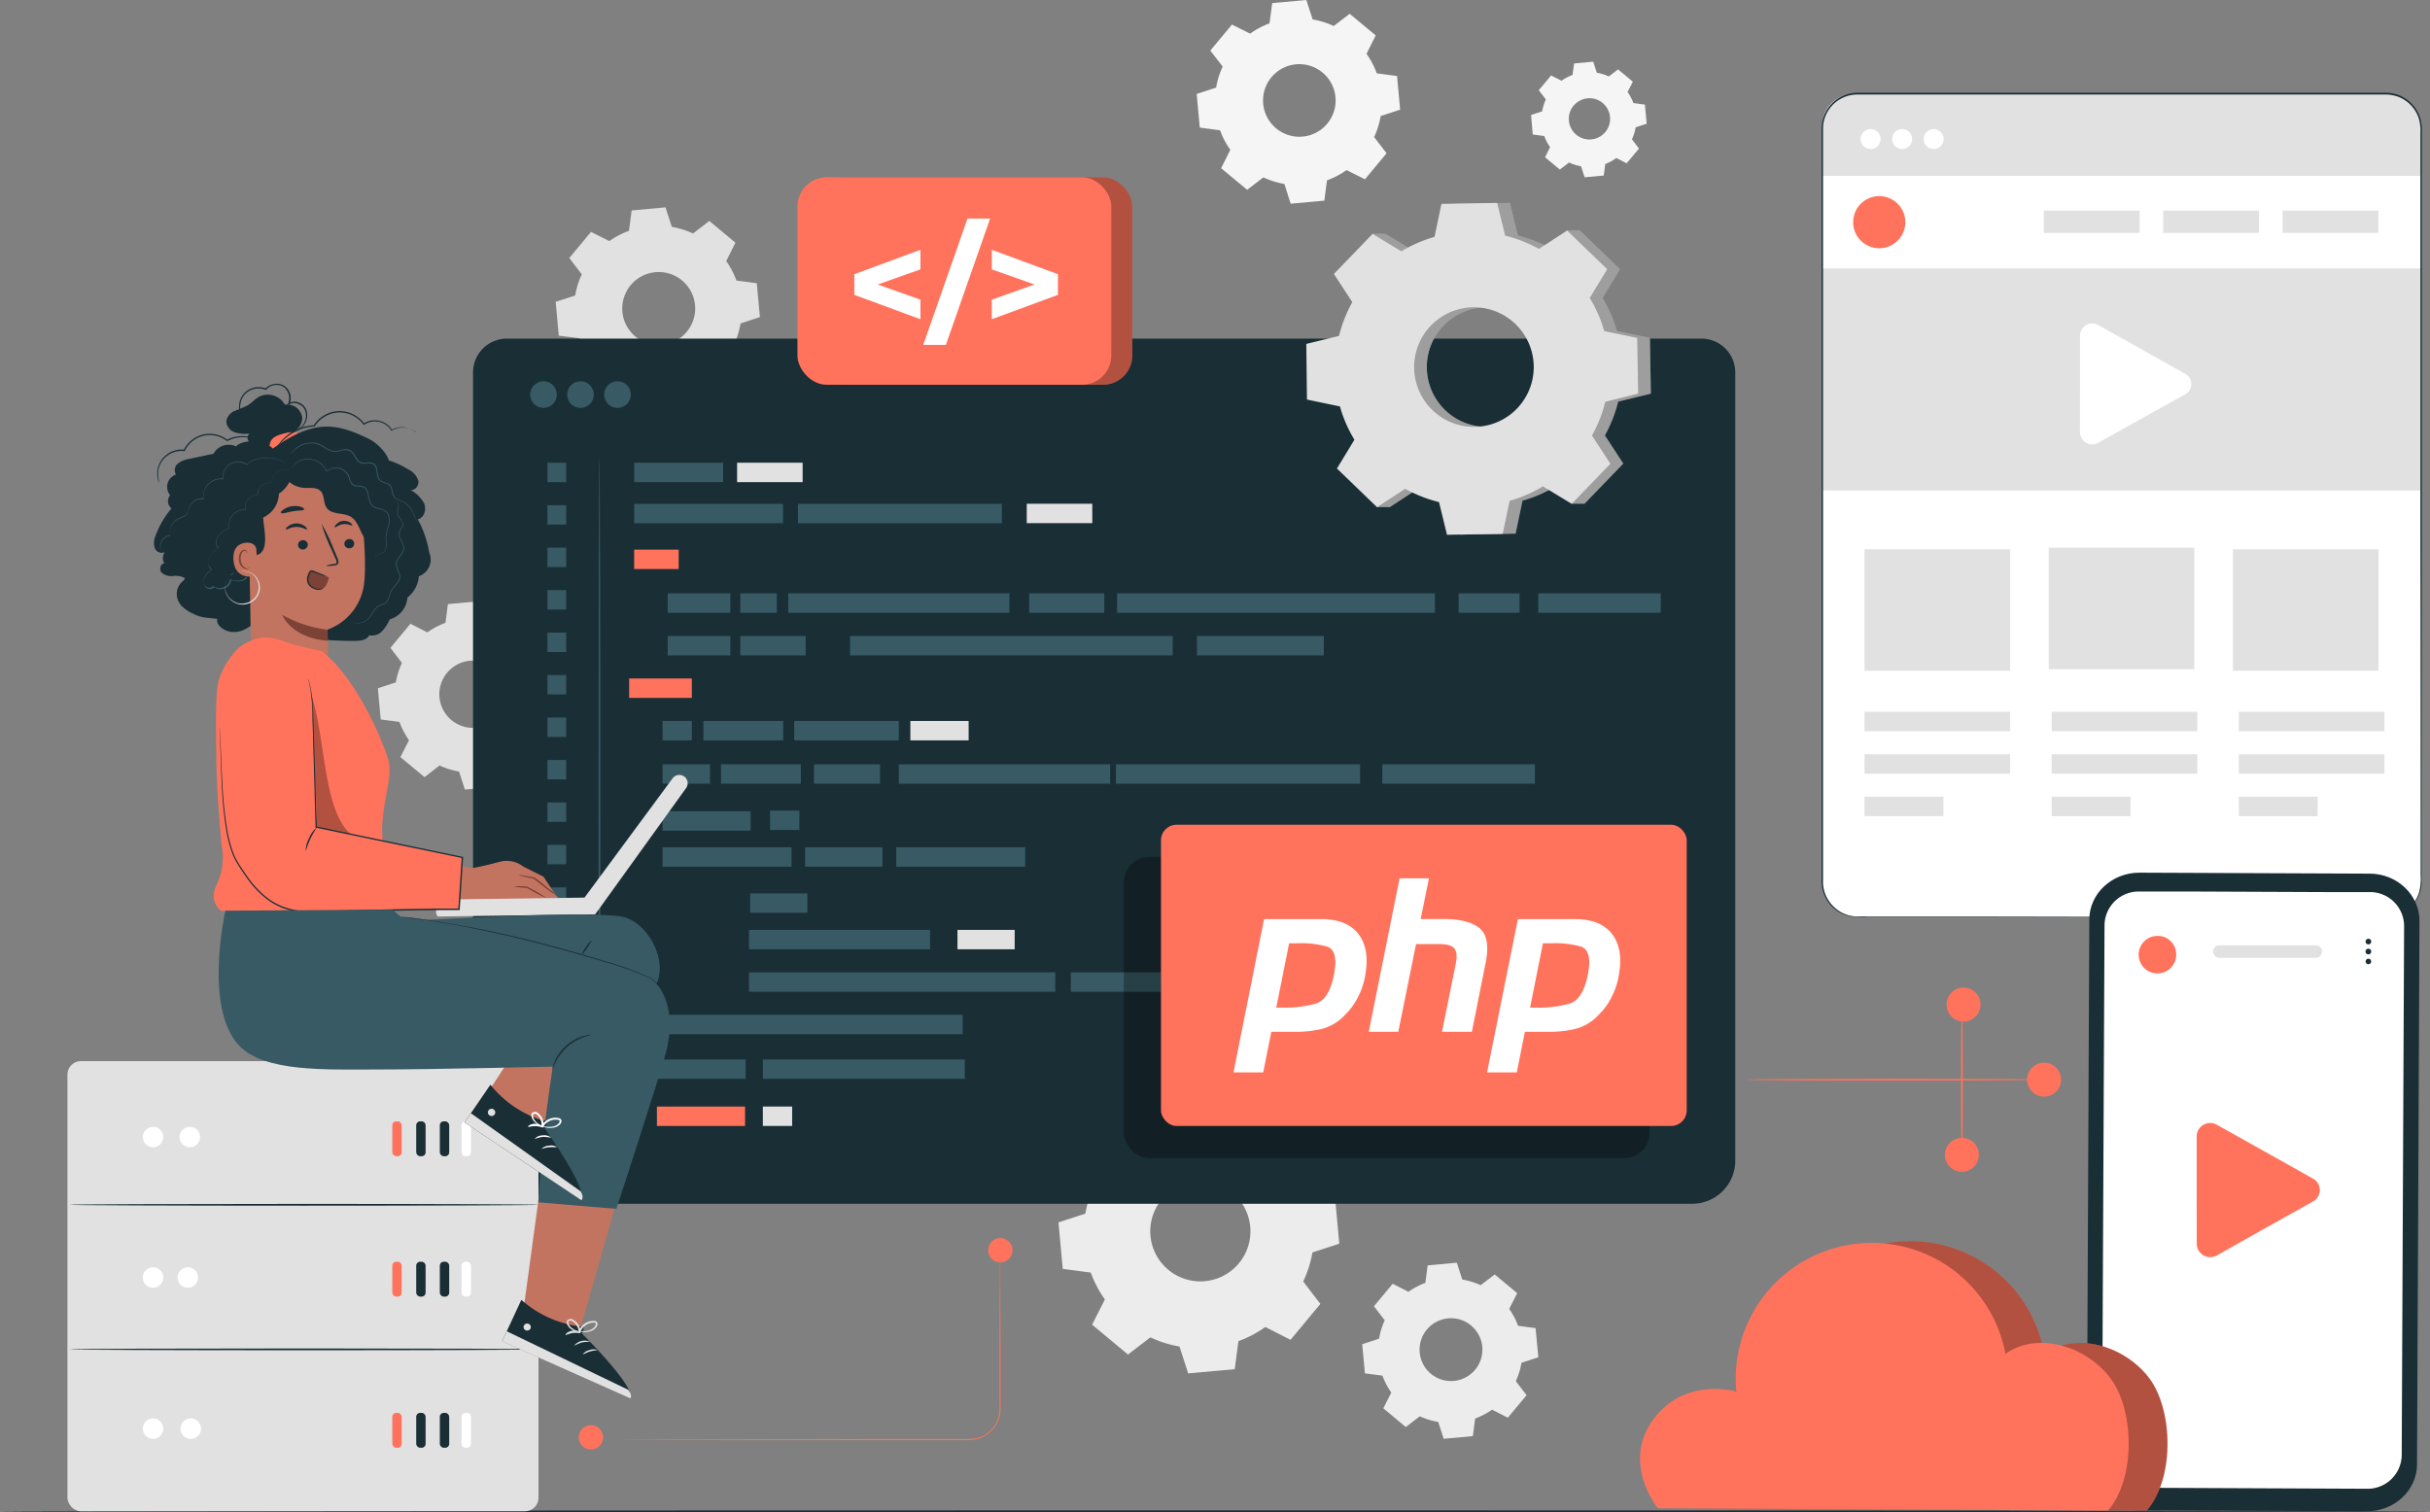 <svg id="Layer_1" data-name="Layer 1" xmlns="http://www.w3.org/2000/svg" viewBox="0 0 528.3 328.86"><rect x="0" y="0" width="528.3" height="328.86" fill="#808080" stroke="none"/><defs><style>.cls-1{fill:#ececec;}.cls-2{fill:#e1e1e1;}.cls-3{fill:#f5f5f5;}.cls-4{fill:#1a2e35;}.cls-5{fill:#375a64;}.cls-6{fill:#ff735d;}.cls-7{opacity:0.3;}.cls-8{fill:#fff;}.cls-9{fill:#c27460;}.cls-10{fill:#7c4235;}</style></defs><path class="cls-1" d="M246.19,247.72a24.71,24.71,0,0,1,5.86-3.08l.81-6.09,10.11-.92,1.9,5.83a25.27,25.27,0,0,1,6.32,2l4.87-3.73,7.8,6.5-2.78,5.46a24.9,24.9,0,0,1,3.08,5.86l6.08.81.93,10.11-5.84,1.9a24.74,24.74,0,0,1-2,6.32l3.73,4.87-6.49,7.81-5.47-2.79a24.71,24.71,0,0,1-5.86,3.08l-.8,6.09-10.12.92-1.89-5.84a24.54,24.54,0,0,1-6.33-2l-4.87,3.74-7.8-6.5,2.78-5.47a25.08,25.08,0,0,1-3.08-5.86l-6.08-.8-.93-10.11,5.84-1.9a25.15,25.15,0,0,1,2-6.32l-3.73-4.87,6.49-7.81,5.47,2.79Zm6.4,13.09a10.89,10.89,0,1,0,15.34-1.41A10.89,10.89,0,0,0,252.59,260.81Z"/><path class="cls-1" d="M306.21,280.92a15.9,15.9,0,0,1,3.67-1.93l.5-3.81,6.34-.58,1.19,3.66a15.73,15.73,0,0,1,4,1.23l3.05-2.34,4.89,4.07-1.74,3.43a15.53,15.53,0,0,1,1.93,3.67l3.81.51.59,6.34-3.66,1.19a15.79,15.79,0,0,1-1.23,4l2.34,3.05-4.08,4.9-3.42-1.75a15.79,15.79,0,0,1-3.68,1.93l-.5,3.82-6.34.58-1.19-3.66a15.73,15.73,0,0,1-4-1.23l-3.05,2.34-4.89-4.08,1.74-3.42a15.79,15.79,0,0,1-1.93-3.68l-3.81-.5-.58-6.34,3.66-1.19a15.15,15.15,0,0,1,1.23-4l-2.34-3.06,4.07-4.89,3.43,1.74Zm4,8.21a6.83,6.83,0,1,0,9.61-.88A6.82,6.82,0,0,0,310.22,289.13Z"/><path class="cls-2" d="M132.47,52.44a17.61,17.61,0,0,1,4.27-2.24l.58-4.43,7.36-.68,1.38,4.25a18.23,18.23,0,0,1,4.61,1.43l3.54-2.72,5.68,4.73-2,4A17.74,17.74,0,0,1,160.1,61l4.43.59.68,7.36L161,70.35a18.16,18.16,0,0,1-1.43,4.6l2.72,3.55-4.73,5.68-4-2a18.1,18.1,0,0,1-4.26,2.24l-.59,4.43-7.36.67L140,85.25a18.57,18.57,0,0,1-4.6-1.43l-3.55,2.71-5.68-4.72,2-4a18.34,18.34,0,0,1-2.24-4.27L121.48,73l-.67-7.36,4.24-1.38a18.44,18.44,0,0,1,1.43-4.6l-2.71-3.55,4.72-5.68,4,2ZM137.13,62a7.93,7.93,0,1,0,11.16-1A7.93,7.93,0,0,0,137.13,62Z"/><path class="cls-3" d="M271.8,7.31A17.74,17.74,0,0,1,276,5.08l.59-4.41L284,0l1.38,4.23a18.12,18.12,0,0,1,4.58,1.42L293.43,3l5.66,4.7-2,4a17.81,17.81,0,0,1,2.23,4.25l4.41.58.67,7.32-4.23,1.38a18.12,18.12,0,0,1-1.42,4.58l2.7,3.52-4.7,5.66-4-2a18,18,0,0,1-4.25,2.23l-.58,4.41-7.32.67L279.24,40a18.12,18.12,0,0,1-4.58-1.42l-3.52,2.7-5.66-4.7,2-4a17.62,17.62,0,0,1-2.23-4.25l-4.41-.58-.67-7.32,4.23-1.38a17.72,17.72,0,0,1,1.42-4.58L263.13,11l4.71-5.66,4,2Zm4.63,9.48a7.89,7.89,0,1,0,11.11-1A7.88,7.88,0,0,0,276.43,16.79Z"/><path class="cls-3" d="M339.47,17.57a10.5,10.5,0,0,1,2.41-1.27l.34-2.5,4.16-.39.78,2.41a10.25,10.25,0,0,1,2.61.81l2-1.54L355,17.77,353.84,20a10.12,10.12,0,0,1,1.27,2.41l2.51.34.38,4.16-2.4.78a10.25,10.25,0,0,1-.81,2.61l1.54,2-2.68,3.21-2.25-1.15A10.19,10.19,0,0,1,349,35.66l-.33,2.51-4.16.38-.79-2.4a10.18,10.18,0,0,1-2.6-.81l-2,1.54-3.21-2.68L337,32a10.57,10.57,0,0,1-1.27-2.42l-2.5-.33L332.87,25l2.4-.78a10.18,10.18,0,0,1,.81-2.6l-1.54-2,2.68-3.21,2.25,1.14Zm2.64,5.4a4.49,4.49,0,1,0,6.32-.58A4.48,4.48,0,0,0,342.11,23Z"/><path class="cls-2" d="M92.9,137.52a17.07,17.07,0,0,1,3.94-2.07l.54-4.08,6.79-.62,1.27,3.91a17,17,0,0,1,4.24,1.32l3.27-2.5,5.24,4.36-1.87,3.67a16.8,16.8,0,0,1,2.07,3.93l4.08.54.63,6.79L119.18,154a17,17,0,0,1-1.32,4.24l2.51,3.27L116,166.79l-3.67-1.87A17.07,17.07,0,0,1,108.4,167l-.54,4.08-6.79.63-1.27-3.92a17,17,0,0,1-4.24-1.32L92.29,169l-5.24-4.36,1.87-3.67A16.87,16.87,0,0,1,86.85,157l-4.08-.54-.62-6.78,3.91-1.28a17,17,0,0,1,1.32-4.24l-2.5-3.27,4.35-5.24,3.67,1.87Zm4.3,8.79a7.31,7.31,0,1,0,10.3-.95A7.3,7.3,0,0,0,97.2,146.31Z"/><path class="cls-4" d="M528.3,328.66c0,.11-118.27.2-264.14.2S0,328.77,0,328.66s118.25-.2,264.16-.2S528.3,328.55,528.3,328.66Z"/><path class="cls-4" d="M110.19,73.64H369.91A7.35,7.35,0,0,1,377.26,81V252.41a9.37,9.37,0,0,1-9.37,9.37H109.78a6.94,6.94,0,0,1-6.94-6.94V81A7.35,7.35,0,0,1,110.19,73.64Z"/><rect class="cls-5" x="137.87" y="100.63" width="19.35" height="4.22"/><rect class="cls-6" x="137.87" y="119.53" width="9.68" height="4.22"/><rect class="cls-5" x="145.16" y="129.04" width="13.63" height="4.22"/><rect class="cls-5" x="160.95" y="129.04" width="7.94" height="4.22"/><rect class="cls-5" x="223.75" y="129.04" width="16.33" height="4.22"/><rect class="cls-5" x="260.22" y="138.31" width="27.59" height="4.22"/><rect class="cls-5" x="317.11" y="129.04" width="13.25" height="4.22"/><rect class="cls-5" x="334.42" y="129.04" width="26.64" height="4.22"/><rect class="cls-5" x="145.16" y="138.31" width="13.63" height="4.22"/><rect class="cls-6" x="136.78" y="147.55" width="13.63" height="4.22"/><rect class="cls-5" x="144.04" y="156.79" width="6.37" height="4.22"/><rect class="cls-5" x="167.42" y="176.27" width="6.37" height="4.22"/><rect class="cls-5" x="254.99" y="211.45" width="12.44" height="4.22"/><rect class="cls-5" x="306.45" y="211.45" width="30.47" height="4.22"/><rect class="cls-2" x="208.16" y="202.22" width="12.44" height="4.22"/><rect class="cls-5" x="163.09" y="194.29" width="12.44" height="4.22"/><rect class="cls-5" x="232.8" y="211.45" width="19.61" height="4.22"/><rect class="cls-5" x="144.04" y="166.21" width="10.33" height="4.22"/><rect class="cls-5" x="144.04" y="176.42" width="19.16" height="4.22"/><rect class="cls-5" x="144.04" y="184.25" width="28.04" height="4.22"/><rect class="cls-5" x="194.85" y="184.25" width="28.04" height="4.22"/><rect class="cls-5" x="162.84" y="202.22" width="39.37" height="4.22"/><rect class="cls-5" x="162.84" y="211.45" width="66.59" height="4.22"/><rect class="cls-5" x="142.7" y="220.69" width="66.59" height="4.22"/><rect class="cls-5" x="175.04" y="184.25" width="16.82" height="4.22"/><rect class="cls-5" x="152.92" y="156.79" width="17.36" height="4.22"/><rect class="cls-5" x="156.75" y="166.21" width="17.36" height="4.22"/><rect class="cls-5" x="195.4" y="166.21" width="45.96" height="4.22"/><rect class="cls-5" x="242.61" y="166.21" width="53.08" height="4.22"/><rect class="cls-5" x="176.96" y="166.21" width="14.37" height="4.22"/><rect class="cls-5" x="172.66" y="156.79" width="22.75" height="4.22"/><rect class="cls-2" x="197.92" y="156.79" width="12.67" height="4.22"/><rect class="cls-5" x="160.95" y="138.31" width="14.21" height="4.22"/><rect class="cls-5" x="184.81" y="138.31" width="70.14" height="4.22"/><rect class="cls-5" x="300.53" y="166.21" width="33.17" height="4.22"/><rect class="cls-5" x="270.66" y="211.45" width="33.17" height="4.22"/><rect class="cls-5" x="242.86" y="129.04" width="69.1" height="4.22"/><rect class="cls-5" x="171.37" y="129.04" width="48.08" height="4.22"/><rect class="cls-5" x="137.87" y="109.57" width="32.37" height="4.22"/><rect class="cls-5" x="173.48" y="109.57" width="44.33" height="4.22"/><rect class="cls-2" x="160.25" y="100.63" width="14.25" height="4.22"/><rect class="cls-5" x="119.01" y="100.63" width="4.09" height="4.22"/><rect class="cls-5" x="119.01" y="109.86" width="4.09" height="4.22"/><rect class="cls-5" x="119.01" y="119.1" width="4.09" height="4.22"/><rect class="cls-5" x="119.01" y="128.33" width="4.09" height="4.22"/><rect class="cls-5" x="119.01" y="137.57" width="4.09" height="4.22"/><rect class="cls-5" x="119.01" y="146.8" width="4.09" height="4.22"/><rect class="cls-5" x="119.01" y="156.04" width="4.09" height="4.22"/><rect class="cls-5" x="119.01" y="165.27" width="4.09" height="4.22"/><rect class="cls-5" x="119.01" y="174.51" width="4.09" height="4.22"/><rect class="cls-2" x="165.85" y="240.64" width="6.37" height="4.22"/><rect class="cls-6" x="142.82" y="240.64" width="19.16" height="4.22"/><rect class="cls-5" x="119.01" y="240.17" width="4.09" height="4.22"/><rect class="cls-5" x="119.01" y="183.74" width="4.09" height="4.22"/><rect class="cls-5" x="119.01" y="192.98" width="4.09" height="4.22"/><rect class="cls-5" x="119.01" y="202.22" width="4.09" height="4.22"/><rect class="cls-5" x="119.01" y="211.45" width="4.09" height="4.22"/><rect class="cls-5" x="119.01" y="220.69" width="4.09" height="4.22"/><rect class="cls-5" x="142.7" y="230.4" width="19.41" height="4.22"/><rect class="cls-5" x="165.85" y="230.4" width="43.91" height="4.22"/><rect class="cls-5" x="119.01" y="230.4" width="4.09" height="4.22"/><rect class="cls-2" x="223.22" y="109.55" width="14.25" height="4.22"/><circle class="cls-5" cx="118.16" cy="85.81" r="2.9"/><circle class="cls-5" cx="126.2" cy="85.81" r="2.9"/><circle class="cls-5" cx="134.25" cy="85.81" r="2.9"/><g class="cls-7"><rect x="244.34" y="186.36" width="114.29" height="65.5" rx="5.48"/></g><rect class="cls-6" x="252.41" y="179.36" width="114.29" height="65.5" rx="3.37"/><path class="cls-5" d="M130.32,99.42c.11,0,.2,36.33.2,81.14s-.09,81.14-.2,81.14-.19-36.32-.19-81.14S130.21,99.42,130.32,99.42Z"/><path class="cls-6" d="M217.48,274.53a1.19,1.19,0,0,1,0,.33c0,.23,0,.54,0,.94,0,.85,0,2.07,0,3.63,0,3.18,0,7.74.06,13.37,0,2.82,0,5.91,0,9.22v2.53c0,.86,0,1.72-.05,2.63a6.88,6.88,0,0,1-5.4,5.86,16,16,0,0,1-2.93.14H190.73l-44.09-.06-13.36-.06-3.63,0-1,0-.32,0a1.14,1.14,0,0,1,.32,0l1,0,3.63,0,13.36-.06,44.09-.06h18.54a15.67,15.67,0,0,0,2.85-.13,6.49,6.49,0,0,0,5.13-5.53,24.88,24.88,0,0,0,.06-2.59c0-.85,0-1.7,0-2.53,0-3.31,0-6.4,0-9.22,0-5.63,0-10.19.07-13.37,0-1.56,0-2.78,0-3.63,0-.4,0-.71,0-.94S217.48,274.53,217.48,274.53Z"/><path class="cls-6" d="M220.12,271.89a2.64,2.64,0,1,1-2.64-2.64A2.64,2.64,0,0,1,220.12,271.89Z"/><path class="cls-6" d="M131.11,312.57a2.64,2.64,0,1,1-2.64-2.64A2.64,2.64,0,0,1,131.11,312.57Z"/><path class="cls-6" d="M430.22,251.13a3.69,3.69,0,1,1-3.68-3.68A3.69,3.69,0,0,1,430.22,251.13Z"/><path class="cls-6" d="M448.09,234.79a3.69,3.69,0,1,1-3.68-3.68A3.69,3.69,0,0,1,448.09,234.79Z"/><path class="cls-6" d="M430.58,218.45a3.69,3.69,0,1,1-3.69-3.68A3.69,3.69,0,0,1,430.58,218.45Z"/><path class="cls-6" d="M443.9,234.79c0,.11-14.36.2-32.06.2s-32.07-.09-32.07-.2,14.36-.19,32.07-.19S443.9,234.68,443.9,234.79Z"/><path class="cls-6" d="M426.54,252.81c-.11,0-.2-7.54-.2-16.83s.09-16.84.2-16.84.19,7.54.19,16.84S426.65,252.81,426.54,252.81Z"/><rect class="cls-6" x="177.94" y="38.56" width="68.23" height="45.11" rx="6.35"/><g class="cls-7"><rect x="177.94" y="38.56" width="68.23" height="45.11" rx="6.35"/></g><rect class="cls-6" x="173.37" y="38.56" width="68.23" height="45.11" rx="6.35"/><path class="cls-8" d="M200.11,58.58l-9.3,3.29,9.3,3.3v4.25l-14.37-5.3V59.63l14.37-5.31Z"/><path class="cls-8" d="M210.34,47.53h4.92L205.64,75h-4.92Z"/><path class="cls-8" d="M230,59.63v4.49l-14.38,5.3V65.17l9.3-3.3-9.3-3.29V54.32Z"/><path class="cls-2" d="M307.4,54.66a30,30,0,0,1,7.25-3.15l1.49-7.17,12.11-.21L330,51.24a30,30,0,0,1,7.35,2.89l3.36-4h2.76l8.72,8.42-3.8,6.25A29.25,29.25,0,0,1,351.53,72l7.17,1.49.21,12.11-7.11,1.74a30,30,0,0,1-2.89,7.35l4,6.12-8.41,8.72h-2.76l-3.5-3.8a29.35,29.35,0,0,1-7.24,3.15l-1.5,7.17-12.11.21-1.74-7.11a30,30,0,0,1-7.35-2.89l-6.12,4h-2.76l-6-8.41,3.8-6.26a30.12,30.12,0,0,1-3.15-7.24L287,86.9l-.21-12.11,7.11-1.74a30,30,0,0,1,2.89-7.35l-4-6.12,5.65-8.72h2.76l6.26,3.8Zm6.46,16.13a13,13,0,1,0,18.37-.32A13,13,0,0,0,313.86,70.79Z"/><g class="cls-7"><path d="M307.4,54.66a30,30,0,0,1,7.25-3.15l1.49-7.17,12.11-.21L330,51.24a30,30,0,0,1,7.35,2.89l3.36-4h2.76l8.72,8.42-3.8,6.25A29.25,29.25,0,0,1,351.53,72l7.17,1.49.21,12.11-7.11,1.74a30,30,0,0,1-2.89,7.35l4,6.12-8.41,8.72h-2.76l-3.5-3.8a29.35,29.35,0,0,1-7.24,3.15l-1.5,7.17-12.11.21-1.74-7.11a30,30,0,0,1-7.35-2.89l-6.12,4h-2.76l-6-8.41,3.8-6.26a30.12,30.12,0,0,1-3.15-7.24L287,86.9l-.21-12.11,7.11-1.74a30,30,0,0,1,2.89-7.35l-4-6.12,5.65-8.72h2.76l6.26,3.8Zm6.46,16.13a13,13,0,1,0,18.37-.32A13,13,0,0,0,313.86,70.79Z"/></g><path class="cls-2" d="M304.64,54.66a30.12,30.12,0,0,1,7.24-3.15l1.5-7.17,12.11-.21,1.74,7.11a30,30,0,0,1,7.35,2.89l6.12-4,8.72,8.42-3.8,6.25A29.25,29.25,0,0,1,348.77,72l7.17,1.49.21,12.11L349,87.38a30,30,0,0,1-2.89,7.35l4,6.12-8.41,8.72-6.26-3.8a29.35,29.35,0,0,1-7.24,3.15l-1.5,7.17-12.11.21-1.74-7.11a30,30,0,0,1-7.35-2.89l-6.12,4-8.72-8.41,3.8-6.26a29.35,29.35,0,0,1-3.15-7.24l-7.17-1.5L284,74.79l7.11-1.74A30,30,0,0,1,294,65.7l-4-6.12,8.41-8.72,6.26,3.8Zm6.46,16.13a13,13,0,1,0,18.37-.32A13,13,0,0,0,311.1,70.79Z"/><rect class="cls-8" x="396.13" y="20.37" width="130.21" height="179.03" rx="7.64"/><rect class="cls-2" x="445.41" y="119.11" width="31.65" height="26.42"/><rect class="cls-2" x="485.45" y="119.45" width="31.65" height="26.42"/><rect class="cls-2" x="405.37" y="119.45" width="31.65" height="26.42"/><rect class="cls-2" x="396.13" y="58.39" width="130.21" height="48.28"/><path class="cls-2" d="M403.16,20.37h115.3a7.88,7.88,0,0,1,7.88,7.88v10a0,0,0,0,1,0,0H396.13a0,0,0,0,1,0,0V27.4A7,7,0,0,1,403.16,20.37Z"/><path class="cls-6" d="M414.23,48.32a5.67,5.67,0,1,1-5.67-5.67A5.67,5.67,0,0,1,414.23,48.32Z"/><rect class="cls-2" x="444.34" y="45.8" width="20.83" height="4.85"/><rect class="cls-2" x="470.3" y="45.8" width="20.83" height="4.85"/><rect class="cls-2" x="496.25" y="45.8" width="20.83" height="4.85"/><rect class="cls-2" x="405.37" y="154.79" width="31.65" height="4.23"/><rect class="cls-2" x="405.37" y="164.03" width="31.65" height="4.23"/><rect class="cls-2" x="405.37" y="173.26" width="17.14" height="4.23"/><rect class="cls-2" x="446.05" y="154.79" width="31.65" height="4.23"/><rect class="cls-2" x="446.05" y="164.03" width="31.65" height="4.23"/><rect class="cls-2" x="446.05" y="173.26" width="17.14" height="4.23"/><rect class="cls-2" x="486.74" y="154.79" width="31.65" height="4.23"/><rect class="cls-2" x="486.74" y="164.03" width="31.65" height="4.23"/><rect class="cls-2" x="486.74" y="173.26" width="17.14" height="4.23"/><path class="cls-4" d="M518.7,199.39l.39,0a9,9,0,0,0,1.16-.14,7.85,7.85,0,0,0,3.92-2.2,7.62,7.62,0,0,0,1.72-2.85,11.26,11.26,0,0,0,.39-4c0-3,0-6.35,0-10.18,0-15.32,0-37.48-.06-64.87,0-13.69,0-28.69,0-44.79q0-12.08,0-25,0-6.44,0-13V29a9.53,9.53,0,0,0-.35-3.25,7.51,7.51,0,0,0-4.36-4.66,8.36,8.36,0,0,0-3.27-.53H403.79a7.46,7.46,0,0,0-6.36,3.55,7.35,7.35,0,0,0-1.09,3.58c0,1.28,0,2.59,0,3.87V47q0,15.25,0,30.05c0,19.71,0,38.72,0,56.82s0,35.32,0,51.42v6a7.7,7.7,0,0,0,1.76,5.35,7.5,7.5,0,0,0,4.87,2.62c.92.08,1.88,0,2.82.05h24.31l64.86.07,17.64,0,4.58,0,1.57,0s-.53,0-1.57,0l-4.58,0-17.64,0-64.86.06-21.49,0h-2.82c-.94,0-1.88,0-2.86-.06a7.74,7.74,0,0,1-5.07-2.71,8,8,0,0,1-1.84-5.56v-6c0-16.1,0-33.31,0-51.42s0-37.11,0-56.82q0-14.77,0-30V31.57c0-1.29,0-2.57,0-3.88a7.64,7.64,0,0,1,1.15-3.77A7.83,7.83,0,0,1,400,21.17a8,8,0,0,1,3.84-1H518.18a8.66,8.66,0,0,1,3.41.55,7.92,7.92,0,0,1,4.56,4.89,9.84,9.84,0,0,1,.37,3.36v3.32q0,6.61,0,13,0,12.86,0,25c0,16.1,0,31.1,0,44.79,0,27.39-.05,49.55-.06,64.87,0,3.83,0,7.23,0,10.18,0,.73,0,1.44,0,2.12a7.43,7.43,0,0,1-.38,1.93,7.82,7.82,0,0,1-1.76,2.87,7.72,7.72,0,0,1-4,2.19,6.92,6.92,0,0,1-1.16.12Z"/><path class="cls-8" d="M408.85,30.24a2.17,2.17,0,1,1-2.17-2.17A2.17,2.17,0,0,1,408.85,30.24Z"/><path class="cls-8" d="M415.71,30.24a2.17,2.17,0,1,1-2.17-2.17A2.17,2.17,0,0,1,415.71,30.24Z"/><path class="cls-8" d="M422.56,30.24a2.17,2.17,0,1,1-2.17-2.17A2.17,2.17,0,0,1,422.56,30.24Z"/><path class="cls-8" d="M452.21,83.52V72.94a2.66,2.66,0,0,1,4-2.23L465.64,76l9.44,5.29a2.55,2.55,0,0,1,0,4.47L465.64,91l-9.44,5.29a2.66,2.66,0,0,1-4-2.23Z"/><path class="cls-4" d="M514.54,328.66l-50-.22c-6,0-10.86-4.64-10.84-10.31L454.23,200c0-5.67,4.93-10.25,10.94-10.22l50,.21c6,0,10.86,4.65,10.84,10.31l-.53,118.17C525.45,324.11,520.55,328.69,514.54,328.66Z"/><path class="cls-8" d="M515.1,194l-9.7,0-28.3-.12-3.41,0-8.49,0a7.43,7.43,0,0,0-7.66,7.16L457,316.32a7.41,7.41,0,0,0,7.59,7.22l49.9.22a7.43,7.43,0,0,0,7.66-7.16l.52-115.34A7.41,7.41,0,0,0,515.1,194Z"/><path class="cls-4" d="M515.53,204.77a.61.61,0,0,1-.63.6.6.6,0,0,1-.61-.6.62.62,0,0,1,1.24,0Z"/><path class="cls-4" d="M515.52,206.93a.62.62,0,0,1-1.24,0,.62.62,0,0,1,1.24,0Z"/><path class="cls-4" d="M515.51,209.09a.61.61,0,0,1-.62.6.6.6,0,1,1,.62-.6Z"/><path class="cls-6" d="M473.12,207.53a4.08,4.08,0,1,1-4.08-4A4,4,0,0,1,473.12,207.53Z"/><path class="cls-2" d="M503.46,208.29H482.53a1.36,1.36,0,0,1-1.37-1.36h0a1.36,1.36,0,0,1,1.37-1.36h20.93a1.36,1.36,0,0,1,1.36,1.36h0A1.36,1.36,0,0,1,503.46,208.29Z"/><path class="cls-6" d="M477.57,258.79V247.08a2.94,2.94,0,0,1,4.41-2.47l10.45,5.85,10.45,5.86a2.82,2.82,0,0,1,0,4.95l-10.45,5.85L482,273a2.94,2.94,0,0,1-4.41-2.48Z"/><path class="cls-6" d="M367.14,309.74c4.43-7.05,11.94-8.69,18.76-7.14a29.57,29.57,0,0,1,58.54-8.17c7.07-5,17.67-1.61,22.85,5.33s5.51,21.77-.57,28.75L368.84,328S361.39,318.89,367.14,309.74Z"/><g class="cls-7"><path d="M367.14,309.74c4.43-7.05,11.94-8.69,18.76-7.14a29.57,29.57,0,0,1,58.54-8.17c7.07-5,17.67-1.61,22.85,5.33s5.51,21.77-.57,28.75L368.84,328S361.39,318.89,367.14,309.74Z"/></g><path class="cls-6" d="M358.73,309.74c4.43-7.05,11.94-8.69,18.76-7.14A29.57,29.57,0,0,1,436,294.43c7.07-5,17.67-1.61,22.85,5.33s5.51,21.77-.57,28.75L360.43,328S353,318.89,358.73,309.74Z"/><rect class="cls-2" x="14.66" y="230.76" width="102.41" height="97.9" rx="2.93"/><path class="cls-4" d="M117.25,262c0,.11-22.88.2-51.09.2s-51.09-.09-51.09-.2,22.87-.19,51.09-.19S117.25,261.9,117.25,262Z"/><path class="cls-4" d="M117.25,293.44c0,.11-22.88.2-51.09.2s-51.09-.09-51.09-.2,22.87-.19,51.09-.19S117.25,293.33,117.25,293.44Z"/><circle class="cls-8" cx="33.28" cy="247.28" r="2.23"/><circle class="cls-8" cx="41.27" cy="247.28" r="2.23"/><rect class="cls-4" x="90.49" y="243.86" width="2.04" height="7.58" rx="0.83"/><rect class="cls-4" x="95.62" y="243.86" width="2.04" height="7.58" rx="0.83"/><rect class="cls-8" x="100.35" y="243.86" width="2.04" height="7.58" rx="0.83"/><rect class="cls-6" x="85.29" y="243.86" width="2.04" height="7.58" rx="0.83"/><circle class="cls-8" cx="33.28" cy="277.82" r="2.23"/><circle class="cls-8" cx="40.83" cy="277.82" r="2.23"/><rect class="cls-4" x="90.49" y="274.39" width="2.04" height="7.58" rx="0.83"/><rect class="cls-4" x="95.62" y="274.39" width="2.04" height="7.58" rx="0.83"/><rect class="cls-8" x="100.35" y="274.39" width="2.04" height="7.58" rx="0.83"/><rect class="cls-6" x="85.29" y="274.39" width="2.04" height="7.58" rx="0.83"/><circle class="cls-8" cx="33.28" cy="310.69" r="2.23"/><circle class="cls-8" cx="41.48" cy="310.69" r="2.23"/><rect class="cls-4" x="90.49" y="307.26" width="2.04" height="7.58" rx="0.83"/><rect class="cls-4" x="95.62" y="307.26" width="2.04" height="7.58" rx="0.83"/><rect class="cls-8" x="100.35" y="307.26" width="2.04" height="7.58" rx="0.83"/><rect class="cls-6" x="85.29" y="307.26" width="2.04" height="7.58" rx="0.83"/><path class="cls-4" d="M65.71,90.85A3.31,3.31,0,0,0,61.93,88a4.25,4.25,0,0,0-5.62-1.72c-.9.51-1.59,1.34-2.48,1.88a29.16,29.16,0,0,1-2.75,1.18,3,3,0,0,0-1.87,2.17A2.62,2.62,0,0,0,51,94a7.74,7.74,0,0,0,3.29.29,1.14,1.14,0,0,0-.34,1.48,2.25,2.25,0,0,0,1.27,1,5.06,5.06,0,0,0,5.18-1l2.08-1.59A3.32,3.32,0,0,0,65.71,90.85Z"/><path class="cls-6" d="M60.53,97.77a1.1,1.1,0,0,1-1.46,0,1.5,1.5,0,0,1-.35-1.49,2.33,2.33,0,0,1,1-1.24,5.66,5.66,0,0,1,1.48-.62,10.3,10.3,0,0,1,2.45-.47,2.15,2.15,0,0,1,.87.11.84.84,0,0,1,.53.65c0,.42-.33.74-.67,1a25.22,25.22,0,0,1-4,2.4"/><path class="cls-4" d="M59.32,97.56c-2-2.19-6.85-1.9-8-.47a3.73,3.73,0,0,0-4.9,1.59l-5.2,1.1a5.32,5.32,0,0,0-2.51,1,1.86,1.86,0,0,0-.45,2.42A2.83,2.83,0,0,0,37,107.7a2,2,0,0,0,.28,2.86,19.87,19.87,0,0,0-3.4,5.77,4,4,0,0,0-.27,2.73,1.6,1.6,0,0,0,2.23,1,2.31,2.31,0,0,0-.12,2.49c-.88,0-1.16,1.37-.56,2a3.23,3.23,0,0,0,2.47.71,4.17,4.17,0,0,1,2.55.45.87.87,0,0,1-.29.56,3.6,3.6,0,0,0-.84,4.92c.1.15.2.28.28.41a8.16,8.16,0,0,0,2.54,1.81c2,1.05,3.17.86,5.39,1.2-.62,1.43,3,4.62,7.12,1.54a79.51,79.51,0,0,0,22.68,3.23c1.21,0,2.68-.14,3.22-1.23a3,3,0,0,0,2.79-.89,8.92,8.92,0,0,0,1.65-2.56,5.3,5.3,0,0,0,3.85-4.75,6.55,6.55,0,0,0,2.5-4.64,3.85,3.85,0,0,0,2.24-5.18,23,23,0,0,0-2.48-7.19c1.4-.29,1.94-2.17,1.37-3.48a7.32,7.32,0,0,0-3-2.94c1,.29,2-1,1.72-2.07a4.13,4.13,0,0,0-2.11-2.34,19.17,19.17,0,0,0-4.3-2c-.49-1.84-2.82-4-4.53-4.77C73.06,92,68.2,91.15,59.32,97.56"/><path class="cls-9" d="M54,108.69c-.09-1.46-.34-2.91,1.11-3.12l14.74-4.45c4.75-.72,8.19,5,8.71,9.79.57,5.31,1.07,11.82.62,15.82a12.17,12.17,0,0,1-8,10.2s.19,4.88.19,4.88c-.62,3.76-1.57,8-3.09,9.48-5.21-1-13.75-12.44-13.75-12.44Z"/><path class="cls-4" d="M70.82,123.06a6.57,6.57,0,0,1,1.78-.41c.28,0,.54-.11.58-.3a1.36,1.36,0,0,0-.23-.83l-.92-2.1a36.87,36.87,0,0,1-2.13-5.52,35.81,35.81,0,0,1,2.56,5.33c.32.74.62,1.45.9,2.12a1.67,1.67,0,0,1,.2,1.1.71.71,0,0,1-.45.43,1.49,1.49,0,0,1-.47.09A7.63,7.63,0,0,1,70.82,123.06Z"/><path class="cls-10" d="M71.16,136.93a26.22,26.22,0,0,1-9.81-3.23s1.85,5,9.88,5.65Z"/><path class="cls-4" d="M66.12,110.77c-.1.31-1.21.21-2.49.43s-2.32.61-2.5.35.08-.41.49-.72a4.38,4.38,0,0,1,3.8-.6C65.91,110.4,66.16,110.63,66.12,110.77Z"/><path class="cls-4" d="M76.72,110.59c-.19.26-1,0-1.87.06s-1.68.25-1.87,0,0-.38.36-.63a2.58,2.58,0,0,1,1.49-.48,2.61,2.61,0,0,1,1.52.44C76.68,110.21,76.8,110.46,76.72,110.59Z"/><path class="cls-4" d="M82.13,114.75a5.51,5.51,0,0,0-1.33-3.44,20,20,0,0,1-1.48-1.43c-.9-1.18-.77-2.82-1.16-4.25a6,6,0,0,0-3.74-4.06c-1.5-.53-3.19-.46-4.6-1.21-1-.55-1.83-1.5-2.9-2-2.09-1-4.5.12-6.47,1.29-.39,1.56.6,2.92,1.55,4.22a5.6,5.6,0,0,0,4.11,2.23c1.25.08,2.71-.21,3.59.68s.56,2.59,1.32,3.66c1.09,1.54,3.55,1,5.18,1.9,1.25.73,1.78,2.23,2.41,3.54s1.72,2.67,3.17,2.6A16.29,16.29,0,0,0,82.13,114.75Z"/><path class="cls-4" d="M63.56,102.51a28.2,28.2,0,0,0-10.7,1.93,5.2,5.2,0,0,0-2.63,1.82,5.05,5.05,0,0,0-.56,2.77,28.31,28.31,0,0,0,2.39,9.43l3.74,2.23c2.88-.68,1.55-5.65,1.41-8.14a5.86,5.86,0,0,0,3.43-5.2A6.46,6.46,0,0,0,63.56,102.51Z"/><path class="cls-9" d="M55.75,119.61c-.12-1.71-2.22-2-3.69-1.15-.81.48-1.41,1.44-1.31,3.26.28,4.84,5.09,3.56,5.09,3.42S55.88,121.62,55.75,119.61Z"/><path class="cls-10" d="M54.25,123.39s-.08.06-.22.14a.85.85,0,0,1-.63,0,2.1,2.1,0,0,1-1.07-1.82,2.83,2.83,0,0,1,.16-1.22,1,1,0,0,1,.6-.69.43.43,0,0,1,.51.2c.08.14,0,.23.08.24s.1-.09,0-.28a.57.57,0,0,0-.21-.3.69.69,0,0,0-.48-.09,1.2,1.2,0,0,0-.84.8,2.89,2.89,0,0,0-.21,1.37,2.2,2.2,0,0,0,1.35,2,.92.92,0,0,0,.77-.17C54.25,123.51,54.27,123.4,54.25,123.39Z"/><path class="cls-5" d="M53.72,125.43a.32.32,0,0,0,0,.06.49.49,0,0,1-.06.19,1.17,1.17,0,0,1-.56.5,2.93,2.93,0,0,1-1.2.25,4.25,4.25,0,0,1-.78-.05,2.59,2.59,0,0,1-.85-.26l.06,0a2.41,2.41,0,0,1-3.84,1.53l.08,0a1,1,0,0,1-.63.43,1.31,1.31,0,0,1-.78-.07,1.24,1.24,0,0,1-.64-.51,1.56,1.56,0,0,1-.24-.8,2.47,2.47,0,0,1,.52-1.61,7.58,7.58,0,0,1,1.28-1.25v.11a1.68,1.68,0,0,1-.77-1.14,2.43,2.43,0,0,1,.14-1.43,3.61,3.61,0,0,1,.84-1.21,9.67,9.67,0,0,1,1.15-1v.11a1.85,1.85,0,0,1-.48-1.41,2.59,2.59,0,0,1,.55-1.44,6.48,6.48,0,0,1,2.36-1.65l0,.08a3.21,3.21,0,0,1,3.49-4l-.07.08a2.89,2.89,0,0,1,2.7-3.37l-.06.07a2.72,2.72,0,0,1,1.1-2.12,2.65,2.65,0,0,1,2-.56l-.05,0a2.6,2.6,0,0,1,.39-1.25,3.82,3.82,0,0,1,.73-.89,2.78,2.78,0,0,1,1.66-.71h.35a2.72,2.72,0,0,1,.31,0c.18.06.34.08.46.13l.27.12.09,0-.09,0-.28-.1c-.12-.05-.28-.07-.46-.12s-.19,0-.3,0H61.9l-.18,0a2.74,2.74,0,0,0-1.61.72,3.3,3.3,0,0,0-.71.88A2.61,2.61,0,0,0,59,105v0H59a2.63,2.63,0,0,0-1.95.56,2.58,2.58,0,0,0-1,2v.07h-.06a2.61,2.61,0,0,0-2,1,2.64,2.64,0,0,0-.62,2.24l0,.09h-.09a3.17,3.17,0,0,0-2.61,1,3.14,3.14,0,0,0-.73,2.84l0,.05-.06,0a6.39,6.39,0,0,0-2.31,1.61,2.53,2.53,0,0,0-.51,1.36,1.65,1.65,0,0,0,.44,1.29l0,.06-.06,0a5.7,5.7,0,0,0-2,2.12,2.32,2.32,0,0,0-.13,1.35,1.55,1.55,0,0,0,.7,1.06l.08,0-.07.06a7,7,0,0,0-1.26,1.22,2.36,2.36,0,0,0-.51,1.53,1.29,1.29,0,0,0,.8,1.2,1.06,1.06,0,0,0,1.28-.31l0,0,0,0a2.34,2.34,0,0,0,2.44.23,2.38,2.38,0,0,0,1.25-1.69v0l0,0a2.89,2.89,0,0,0,.82.26,4.19,4.19,0,0,0,.77.06,3,3,0,0,0,1.18-.23,1.14,1.14,0,0,0,.56-.47C53.69,125.52,53.71,125.42,53.72,125.43Z"/><path class="cls-5" d="M35.25,120.25a2.21,2.21,0,0,1-.18-.3,2.49,2.49,0,0,1-.26-1,2.45,2.45,0,0,1,.4-1.52A2.54,2.54,0,0,1,37,116.36l0,0a3.39,3.39,0,0,1,1.39-3.4,7.59,7.59,0,0,1,1.32-.62,2.58,2.58,0,0,0,.64-.38,1.61,1.61,0,0,0,.44-.59c.22-.47.28-1,.56-1.52a2.94,2.94,0,0,1,2.95-1.46l-.09.08a4,4,0,0,1,1-3.21,4,4,0,0,1,3.28-1.19l-.08.08a3.41,3.41,0,0,1,5.3-3.19h-.08a4.68,4.68,0,0,1,1.7-1,7.14,7.14,0,0,1,1.74-.4,8.1,8.1,0,0,1,2.87.19,6.08,6.08,0,0,1,1.71.71c.18.11.3.23.39.29l.13.11s-.18-.14-.54-.37a6.22,6.22,0,0,0-1.71-.67A8.48,8.48,0,0,0,57,99.68a6.53,6.53,0,0,0-1.71.41,4.47,4.47,0,0,0-1.65,1l0,0-.05,0a3.39,3.39,0,0,0-3.36-.18,3.36,3.36,0,0,0-1.72,3.25v.09h-.09a3.75,3.75,0,0,0-4.14,4.24v.1l-.1,0a2.79,2.79,0,0,0-2.8,1.39c-.26.47-.33,1-.56,1.5a1.69,1.69,0,0,1-.48.64,2.65,2.65,0,0,1-.66.4,6.88,6.88,0,0,0-1.31.61,2.9,2.9,0,0,0-.92,1,3.21,3.21,0,0,0-.44,2.31v.06H37a2.52,2.52,0,0,0-1.71,1.07,2.42,2.42,0,0,0-.4,1.47,2.38,2.38,0,0,0,.23,1C35.19,120.15,35.26,120.24,35.25,120.25Z"/><path class="cls-5" d="M81.6,121.55a.47.47,0,0,1,0-.39.92.92,0,0,1,.29-.4,1.57,1.57,0,0,1,.59-.31,2.71,2.71,0,0,0,.76-.31,1.56,1.56,0,0,0,.55-.78,3.06,3.06,0,0,0,.12-1.11c0-.4-.08-.82-.08-1.27a13.31,13.31,0,0,1,.61-2.87,3.86,3.86,0,0,0,.07-1.59,2,2,0,0,0-.88-1.37,7.23,7.23,0,0,0-1.7-.57,2.77,2.77,0,0,1-.87-.41,1.89,1.89,0,0,1-.61-.76,9,9,0,0,1-.51-1.91,3,3,0,0,0-.34-.92,1.43,1.43,0,0,0-.71-.62,5.35,5.35,0,0,0-1.34-.19,2,2,0,0,1-.68-.17,1.32,1.32,0,0,1-.54-.45,4.68,4.68,0,0,1-.5-1.24,3.07,3.07,0,0,0-.61-1.09,2.91,2.91,0,0,0-2.11-1,3,3,0,0,0-2.06.74l-.07.06,0-.08a4.64,4.64,0,0,0-2.88-2.48,4.35,4.35,0,0,0-1.62-.14,3.83,3.83,0,0,0-1.33.37A3.54,3.54,0,0,0,63.44,102l0,.12s0,0,0,0l0,0,0-.12a2.55,2.55,0,0,1,.22-.47,3.43,3.43,0,0,1,1.42-1.35,4.11,4.11,0,0,1,1.35-.39,4.35,4.35,0,0,1,1.66.13,4.71,4.71,0,0,1,3,2.53l-.1,0a3.2,3.2,0,0,1,2.15-.79,3.09,3.09,0,0,1,2.21,1,3.18,3.18,0,0,1,.64,1.15,4.66,4.66,0,0,0,.49,1.2,1.44,1.44,0,0,0,1.11.56,5.1,5.1,0,0,1,1.38.19,1.62,1.62,0,0,1,.79.69,3.08,3.08,0,0,1,.35,1,10,10,0,0,0,.5,1.88,1.8,1.8,0,0,0,.57.71,2.67,2.67,0,0,0,.82.38,7.38,7.38,0,0,1,1.73.6,1.93,1.93,0,0,1,.64.63,2.8,2.8,0,0,1,.3.82,4.33,4.33,0,0,1-.08,1.65,13.69,13.69,0,0,0-.63,2.84c0,.44.06.86.07,1.27a3,3,0,0,1-.14,1.14,1.58,1.58,0,0,1-.58.81,3.09,3.09,0,0,1-.78.31,1.54,1.54,0,0,0-.59.28.93.93,0,0,0-.28.38A.58.58,0,0,0,81.6,121.55Z"/><path class="cls-5" d="M91,114.05s0,0-.05-.09l-.14-.27c-.12-.25-.28-.6-.5-1s-.46-1-.81-1.65a4.41,4.41,0,0,0-1.63-1.74c-.39-.21-.84-.35-1.3-.55a4.08,4.08,0,0,1-.66-.39,1.61,1.61,0,0,1-.49-.63c-.23-.51-.24-1.08-.42-1.6a1.41,1.41,0,0,0-.47-.66,2.53,2.53,0,0,0-.78-.36,5.06,5.06,0,0,1-.86-.33,1.6,1.6,0,0,1-.66-.68,7.19,7.19,0,0,1-.41-1.88,2.28,2.28,0,0,0-.33-.89,1.19,1.19,0,0,0-.76-.51c-.64-.13-1.33.09-2,0a1.76,1.76,0,0,1-.93-.49,4.32,4.32,0,0,1-.6-.84c-.18-.29-.34-.58-.53-.83a1.83,1.83,0,0,0-.72-.61,2.8,2.8,0,0,0-1.83,0,4.26,4.26,0,0,1-1.84.16,4.87,4.87,0,0,1-1.6-.73,8.81,8.81,0,0,0-1.43-.79,5,5,0,0,0-2.87-.09,5.3,5.3,0,0,0-2.13,1.1A6.15,6.15,0,0,0,63,99a8.21,8.21,0,0,0-.5,1l-.11.28c0,.06,0,.1,0,.1l0-.1c0-.07.06-.17.1-.29A6.55,6.55,0,0,1,63,99a5.75,5.75,0,0,1,1.18-1.42,5.37,5.37,0,0,1,2.15-1.14,5.14,5.14,0,0,1,3,.08,8.21,8.21,0,0,1,1.45.79,4.61,4.61,0,0,0,1.56.71,4.21,4.21,0,0,0,1.78-.16,6,6,0,0,1,.94-.17,2,2,0,0,1,1,.16,1.87,1.87,0,0,1,.77.65,7.61,7.61,0,0,1,.54.85,4.24,4.24,0,0,0,.59.8,1.48,1.48,0,0,0,.85.45c.66.11,1.34-.11,2,0a1.35,1.35,0,0,1,.85.56,2.44,2.44,0,0,1,.35,1,7.07,7.07,0,0,0,.4,1.84,1.41,1.41,0,0,0,.6.63,4.91,4.91,0,0,0,.83.32,2.93,2.93,0,0,1,.82.38,1.55,1.55,0,0,1,.51.73c.19.55.19,1.11.41,1.59a1.94,1.94,0,0,0,1.09,1c.44.2.9.35,1.3.57A4.36,4.36,0,0,1,89.58,111c.35.63.58,1.2.79,1.66l.48,1.06L91,114A.55.55,0,0,1,91,114.05Z"/><path class="cls-5" d="M85.85,109l.09,0a.47.47,0,0,1,.25.06,1.05,1.05,0,0,1,.49.86,2.74,2.74,0,0,1-.11.72,2.84,2.84,0,0,0-.12.84,1.82,1.82,0,0,0,.34.9c.19.29.43.58.62.92a1.37,1.37,0,0,1,.12,1.22c-.15.42-.45.76-.6,1.18a1.83,1.83,0,0,0,.13,1.33c.19.45.46.88.65,1.37a2.26,2.26,0,0,1,.15.79,2,2,0,0,1-.18.8,10.35,10.35,0,0,1-.92,1.38,2.17,2.17,0,0,0-.51,1.53,7.16,7.16,0,0,0,.58,1.64,2.25,2.25,0,0,1,.18.89,2,2,0,0,1-.22.87,7.64,7.64,0,0,1-1.05,1.37,4.12,4.12,0,0,0-.85,1.37,10.69,10.69,0,0,1-.5,1.51,1.75,1.75,0,0,1-.49.62,2.31,2.31,0,0,1-.69.33,4.83,4.83,0,0,0-.67.24,2.63,2.63,0,0,0-.56.38,5.19,5.19,0,0,0-.79,1c-.22.36-.43.71-.66,1a3.25,3.25,0,0,1-1.69,1.24,3.48,3.48,0,0,1-1.58.15,3.26,3.26,0,0,1-1-.28,2.61,2.61,0,0,1-.3-.17,3.77,3.77,0,0,0,1.27.4,3.53,3.53,0,0,0,1.55-.18,3.2,3.2,0,0,0,1.63-1.22c.23-.32.43-.67.65-1A4.79,4.79,0,0,1,81.9,132a2.49,2.49,0,0,1,.59-.41c.22-.1.45-.17.68-.25a2,2,0,0,0,.65-.31,1.5,1.5,0,0,0,.45-.57,10.41,10.41,0,0,0,.49-1.49,4.1,4.1,0,0,1,.87-1.42,7.83,7.83,0,0,0,1-1.34,2.07,2.07,0,0,0,.21-.81,2.26,2.26,0,0,0-.18-.84,7.36,7.36,0,0,1-.59-1.67,1.77,1.77,0,0,1,.12-.88,3.44,3.44,0,0,1,.42-.75,9.49,9.49,0,0,0,.91-1.36,1.78,1.78,0,0,0,.17-.74,1.84,1.84,0,0,0-.14-.74c-.18-.48-.44-.91-.64-1.36a2,2,0,0,1-.12-1.43c.16-.45.46-.79.61-1.18a1.28,1.28,0,0,0-.11-1.13c-.18-.33-.42-.62-.61-.92a1.92,1.92,0,0,1-.34-.94,2.83,2.83,0,0,1,.13-.86,2.45,2.45,0,0,0,.12-.71,1,1,0,0,0-.44-.83A.53.53,0,0,0,85.85,109Z"/><path class="cls-10" d="M67.34,124.68a.67.67,0,0,1,.84-.36l3,1.11.34.13a7.5,7.5,0,0,1-.67,1.78,1.87,1.87,0,0,1-1.32.92,2.11,2.11,0,0,1-1.27-.31,2.52,2.52,0,0,1-1.35-1.54A3.71,3.71,0,0,1,67.34,124.68Z"/><path class="cls-2" d="M50.85,124.63a2.61,2.61,0,0,0-.72.42A3.29,3.29,0,0,0,49,127a3.44,3.44,0,0,0,0,1.59,3.87,3.87,0,0,0,.89,1.6,3.92,3.92,0,0,0,1.68,1.1,3.69,3.69,0,0,0,2.16.05,3.93,3.93,0,0,0,1.85-1.13,3.58,3.58,0,0,0,.88-1.81,3.78,3.78,0,0,0-1-3.19,3.7,3.7,0,0,0-2.06-1,2,2,0,0,0-.63,0c-.14,0-.21.06-.2.07a2.38,2.38,0,0,1,.82,0,3.68,3.68,0,0,1,.92.27,3.36,3.36,0,0,1,1,.71,3.63,3.63,0,0,1,.88,3.07,3.43,3.43,0,0,1-.84,1.72,3.78,3.78,0,0,1-1.77,1.07,3.49,3.49,0,0,1-2.05,0,3.86,3.86,0,0,1-2.48-2.57,3.38,3.38,0,0,1,1-3.43C50.58,124.77,50.86,124.65,50.85,124.63Z"/><path class="cls-4" d="M66.92,118.39a1.05,1.05,0,0,1-1,1.1,1,1,0,0,1-1.12-.9,1,1,0,0,1,1-1.1A1,1,0,0,1,66.92,118.39Z"/><path class="cls-4" d="M77,118.13a1,1,0,0,1-1,1.1,1,1,0,0,1-1.13-.9,1.05,1.05,0,0,1,1-1.1A1,1,0,0,1,77,118.13Z"/><path class="cls-4" d="M76.61,114.26c-.11.15-.91-.39-1.94-.28s-1.72.8-1.85.67,0-.34.32-.65a2.33,2.33,0,0,1,1.46-.71,2.36,2.36,0,0,1,1.56.39C76.52,113.93,76.66,114.18,76.61,114.26Z"/><path class="cls-4" d="M66.74,115.11c-.15.16-1-.53-2.27-.52s-2.15.68-2.28.52.07-.36.46-.67a3,3,0,0,1,3.64,0C66.67,114.74,66.81,115,66.74,115.11Z"/><path class="cls-4" d="M70.25,127.89s-.08.13-.33.24a1.87,1.87,0,0,1-1.13.1,3,3,0,0,1-1.48-.79,1.87,1.87,0,0,1-.51-.9,2.51,2.51,0,0,1,0-1.09,4.62,4.62,0,0,1,.39-1,.72.72,0,0,1,.44-.41.93.93,0,0,1,.55.09l1.5.61a5.77,5.77,0,0,1,1.36.64,7.7,7.7,0,0,1-1.44-.43l-1.53-.54c-.31-.13-.45-.11-.6.19a4.85,4.85,0,0,0-.35.92,1.76,1.76,0,0,0,.38,1.71,2.88,2.88,0,0,0,1.32.77,2,2,0,0,0,1,0C70.12,127.94,70.24,127.86,70.25,127.89Z"/><path class="cls-4" d="M90.5,94a6.52,6.52,0,0,0-1.32-.76A4.81,4.81,0,0,0,87.43,93a4.28,4.28,0,0,0-2.21.64l-.11.07-.06-.11a4,4,0,0,0-2.43-1.79,4.1,4.1,0,0,0-3.41.54l-.13.09L79,92.29a6.48,6.48,0,0,0-4.14-2.51,6.23,6.23,0,0,0-3.78.57,6.34,6.34,0,0,0-2.62,2.33l0,.06h-.08a9.75,9.75,0,0,0-3.91,1,10.22,10.22,0,0,0-2.61,1.78A14.69,14.69,0,0,0,60,97.64s0-.06.08-.17.14-.28.27-.48a9,9,0,0,1,1.31-1.62,10.05,10.05,0,0,1,2.62-1.88,10,10,0,0,1,4-1l-.12.07a6.75,6.75,0,0,1,2.73-2.46,6.6,6.6,0,0,1,4-.61,6.82,6.82,0,0,1,4.34,2.65l-.21,0a4.33,4.33,0,0,1,3.66-.56,4.21,4.21,0,0,1,2.57,1.94l-.17,0a4.47,4.47,0,0,1,2.34-.62,4.54,4.54,0,0,1,1.8.38,4.22,4.22,0,0,1,1,.6A1.87,1.87,0,0,1,90.5,94Z"/><path class="cls-4" d="M57.66,92.35a3,3,0,0,1-1.21.3,4.41,4.41,0,0,1-3.19-1.15,4,4,0,0,1-1.18-2.09,4.44,4.44,0,0,1,.27-2.76,4.06,4.06,0,0,1,2.22-2.14,4.43,4.43,0,0,1,3.34,0l-.19,0a3.1,3.1,0,0,1,1.82-1,3.32,3.32,0,0,1,1.77.15,2.93,2.93,0,0,1,1.34,1.09,3.24,3.24,0,0,1,.28,3.15l-.22-.2a2.7,2.7,0,0,1,2.5-.05,2.74,2.74,0,0,1,1.47,1.74,3.51,3.51,0,0,1-1,3.48A4.41,4.41,0,0,1,63.58,94a3.2,3.2,0,0,1-.64.08h-.22s.3,0,.83-.18a4.41,4.41,0,0,0,2-1.14,3.34,3.34,0,0,0,.85-3.28,2.46,2.46,0,0,0-1.35-1.55,2.37,2.37,0,0,0-2.21,0l-.44.27.22-.46a2.94,2.94,0,0,0-.27-2.84,2.51,2.51,0,0,0-1.19-1,3,3,0,0,0-1.59-.14,2.79,2.79,0,0,0-1.63.93l-.08.09-.11,0a4.13,4.13,0,0,0-3.09,0,3.85,3.85,0,0,0-2.08,2,4.31,4.31,0,0,0-.28,2.6,3.79,3.79,0,0,0,1.08,2,4.32,4.32,0,0,0,3,1.19A6,6,0,0,0,57.66,92.35Z"/><path class="cls-4" d="M34.62,105s0-.06-.1-.18a3.55,3.55,0,0,1-.18-.57A5.15,5.15,0,0,1,36,99.05a5.37,5.37,0,0,1,4.08-1.25l-.16.09a6.44,6.44,0,0,1,3.27-3.08,6.17,6.17,0,0,1,3.4-.39,6.39,6.39,0,0,1,2.87,1.24h-.16a7.06,7.06,0,0,1,3.45-.82,7.33,7.33,0,0,1,2.7.55,6.45,6.45,0,0,1,1.54.89,2.71,2.71,0,0,1,.47.43,10,10,0,0,0-2.08-1.16,7.36,7.36,0,0,0-2.63-.47,7,7,0,0,0-3.31.84l-.08,0-.08-.06a6.11,6.11,0,0,0-2.75-1.17,6,6,0,0,0-3.22.38A6.15,6.15,0,0,0,40.19,98l0,.1-.11,0a5.19,5.19,0,0,0-3.88,1.14A4.9,4.9,0,0,0,34.48,102a5.27,5.27,0,0,0,0,2.16C34.54,104.68,34.64,104.94,34.62,105Z"/><path class="cls-9" d="M120.9,194.79l-2.73-4.13-4.38-2.2-.17-.12a5.85,5.85,0,0,0-5-.92c-1.79.47-4.17,1.07-6.23,1.42l-4.72-1.29v9.2l23.78-1.5Z"/><path class="cls-10" d="M120.73,194.54a5.27,5.27,0,0,0-1-.92c-.65-.54-1.55-1.27-2.55-2.06l-1-.73,0,0h0c-1-.19-1.82-.34-2.42-.43a4.36,4.36,0,0,0-1-.1,3.22,3.22,0,0,0,.94.28c.6.14,1.44.33,2.41.53l-.06,0,.93.74c1,.79,1.93,1.49,2.61,2A6.81,6.81,0,0,0,120.73,194.54Z"/><path class="cls-10" d="M118.88,195.34a26.88,26.88,0,0,0-3.42-2.07l-.83-.45,0,0h0a17.81,17.81,0,0,0-3-.05,18.69,18.69,0,0,0,3,.34l-.06,0,.83.46A26.94,26.94,0,0,0,118.88,195.34Z"/><path class="cls-2" d="M148.58,168.76a1.81,1.81,0,0,0-2.35.5L127.08,195.2l-30.3.41c-1.21.07-2.68,2.52-1.6,3.7l34.22-.47,19.76-27.45A1.8,1.8,0,0,0,148.58,168.76Z"/><path class="cls-6" d="M56.78,138.72a10.1,10.1,0,0,0-5.1,2.37,17.25,17.25,0,0,0-4.07,6.68c-1,3-.56,15-.56,18.48s.88,16.5,1.32,18.67a13.69,13.69,0,0,1-1.29,7.48c-1.8,3.77,1,5.69,1,5.69l37.19-.28-.15-1.38c-.26-2.42.64-4.88-.28-7.13a23.27,23.27,0,0,1-1.71-10.42c.47-6.2,2.33-10.42,1.19-14-1.74-5.48-7.46-18-14.38-23.27,0,0-5.46-1.17-6.69-1.61C60.45,139,59,138.47,56.78,138.72Z"/><path class="cls-6" d="M100.5,186.48l-31.77-6.63-.82-27.58S66.8,141,61.17,140L47.61,156.86c.75,8.51.06,24.61,4,30.81s7.71,11.19,17.34,10.75,30.85-.65,30.85-.65Z"/><path class="cls-4" d="M68.79,180c.08.06-.69,1.06-1.33,2.44s-.92,2.61-1,2.59a6,6,0,0,1,.72-2.72A6.23,6.23,0,0,1,68.79,180Z"/><g class="cls-7"><path d="M67.69,151.09c3.17,9.75,2.48,24.78,8.54,30.32l-7.5-1.56a38.21,38.21,0,0,0,.06-5.3c-.61-7.71-.68-15.55-1.1-23.46"/></g><path class="cls-4" d="M67,147.61a16.44,16.44,0,0,1,.56,2.21,25.41,25.41,0,0,1,.39,2.73c.1,1.08.12,2.34.17,3.74.18,5.63.44,13.71.76,23.55l-.11-.12,31.78,6.61.13,0v.14c-.24,3.61-.48,7.42-.73,11.29v.15h-.15l-3.87,0c-5.52.06-10.91.15-16.11.26-2.61.06-5.16.12-7.66.21a42.08,42.08,0,0,1-7.37-.08,16,16,0,0,1-3.45-.89,14.73,14.73,0,0,1-3.05-1.67,20.61,20.61,0,0,1-4.58-4.76c-.62-.87-1.21-1.74-1.76-2.61l-.41-.64c-.13-.22-.24-.45-.37-.68l-.35-.67c-.09-.23-.18-.47-.28-.7a26.91,26.91,0,0,1-1.41-5.51,83.51,83.51,0,0,1-.93-9.73c-.15-2.87-.21-5.35-.28-7.37s-.14-3.59-.19-4.65c0-.53-.06-.93-.08-1.21s0-.42,0-.42,0,.14,0,.41l.11,1.21c.08,1.06.17,2.63.25,4.66s.18,4.49.34,7.36a85.61,85.61,0,0,0,1,9.7,26.39,26.39,0,0,0,1.43,5.46l.27.69.35.65c.12.22.23.44.36.66l.41.64c.55.87,1.14,1.73,1.75,2.59a20.73,20.73,0,0,0,4.53,4.69,14.64,14.64,0,0,0,3,1.63,16.16,16.16,0,0,0,3.4.87,41.37,41.37,0,0,0,7.31.06c2.5-.09,5.06-.16,7.66-.21,5.21-.12,10.6-.21,16.12-.28l3.86,0-.16.15c.26-3.87.5-7.68.74-11.29l.13.16L68.7,180l-.1,0v-.1c-.27-9.85-.49-17.93-.65-23.55,0-1.41,0-2.66-.13-3.74s-.22-2-.35-2.73-.26-1.28-.35-1.66c-.05-.18-.08-.31-.11-.42Z"/><polygon class="cls-9" points="117.98 254.18 113.26 288.93 125.6 290.95 134.38 260.12 117.98 254.18"/><path class="cls-5" d="M80.56,200.78s45.11-3,54.47-1.47c5.66.9,10.54,9.74,7.45,15.06-1.46,2.51-3.75,10.35-3.75,10.35l-24.25-5.53Z"/><polygon class="cls-9" points="114.48 224.72 104.72 239.62 116.21 247.06 128.68 227.96 114.48 224.72"/><path class="cls-5" d="M49,198.05s-4.77,21,2.93,29.27c5.47,5.88,18.92,5.26,30.27,5.26s38-.62,38-.62-1.2,7.38-2.09,15.79-1.06,13.72-1.06,13.72L134,262.89s9.43-28.69,10.88-34.37,1-13.31-4.06-16.14c-4.24-2.4-37.74-11.69-53.78-13.07l-1.74-1.5Z"/><path class="cls-4" d="M128.49,225.05c0,.06-.65.15-1.65.51a9.59,9.59,0,0,0-1.69.79,11.85,11.85,0,0,0-1.85,1.33,12.32,12.32,0,0,0-1.52,1.7,10.71,10.71,0,0,0-1,1.6c-.46,1-.62,1.61-.67,1.6s0-.17.06-.47a6.92,6.92,0,0,1,.41-1.22,8.66,8.66,0,0,1,.92-1.68,10,10,0,0,1,5.22-3.87,7.85,7.85,0,0,1,1.26-.27A1.53,1.53,0,0,1,128.49,225.05Z"/><path class="cls-4" d="M126.49,207.73a4.61,4.61,0,0,1,.89-1.75,4.67,4.67,0,0,1,1.3-1.47,27.92,27.92,0,0,1-2.19,3.22Z"/><path class="cls-4" d="M145.57,220.54a.7.7,0,0,1,0-.16l-.12-.49c-.1-.42-.25-1-.5-1.82a14.25,14.25,0,0,0-1.21-2.74,6.74,6.74,0,0,0-2.72-2.74,74.44,74.44,0,0,0-9.75-3.47c-3.74-1.12-7.87-2.3-12.22-3.45-8.71-2.32-16.71-4-22.53-4.94-2.91-.49-5.28-.83-6.91-1l-1.89-.26-.49-.07-.16,0h.17l.49.05,1.89.19c1.64.19,4,.49,6.93,1a227.58,227.58,0,0,1,22.58,4.85c4.36,1.15,8.48,2.34,12.22,3.48a72.8,72.8,0,0,1,9.77,3.54,7,7,0,0,1,2.78,2.86A13.11,13.11,0,0,1,145,218a17.31,17.31,0,0,1,.46,1.85l.08.49A1.06,1.06,0,0,1,145.57,220.54Z"/><path class="cls-4" d="M126.56,290.05l.41-1.51a23.41,23.41,0,0,1-13.62-5.87l-4.18,9,27.89,12.4C138.11,301.44,126.56,290.05,126.56,290.05Z"/><path class="cls-2" d="M109.17,291.71l1-2.2,26.41,12.73s1,1.08.46,1.87Z"/><path class="cls-2" d="M126.19,289.88c-.07.13-.78-.12-1.65,0s-1.48.53-1.58.42.46-.78,1.51-.92S126.28,289.77,126.19,289.88Z"/><path class="cls-2" d="M115.34,288.91a.82.82,0,0,1-1.07.37.78.78,0,0,1-.38-1,.82.82,0,0,1,1.07-.37A.78.78,0,0,1,115.34,288.91Z"/><path class="cls-2" d="M126,289.69a2,2,0,0,1-.63-.12,3.29,3.29,0,0,1-1.57-.83,2.51,2.51,0,0,1-.36-.48,1.4,1.4,0,0,1-.23-.64.68.68,0,0,1,.43-.69,1,1,0,0,1,.85,0,3.11,3.11,0,0,1,1.72,2.72l-.41-.06a3.4,3.4,0,0,1,3.3-2.34,1.08,1.08,0,0,1,.47.1.61.61,0,0,1,.31.41,1.07,1.07,0,0,1-.2.8,2.41,2.41,0,0,1-1.07.86,4.32,4.32,0,0,1-1.91.29,2.64,2.64,0,0,1-.7-.06,2.05,2.05,0,0,1,.7-.1,4.75,4.75,0,0,0,1.78-.39,2.26,2.26,0,0,0,.91-.78.74.74,0,0,0,.13-.54c0-.16-.17-.21-.42-.21a3.11,3.11,0,0,0-2.66,1.53,3.28,3.28,0,0,0-.24.55.21.21,0,0,1-.26.14.21.21,0,0,1-.15-.2,2.8,2.8,0,0,0-1.46-2.39c-.38-.2-.82,0-.79.3a1.8,1.8,0,0,0,.48.95,3.55,3.55,0,0,0,1.4.88C125.82,289.58,126,289.66,126,289.69Z"/><path class="cls-2" d="M128.33,291.81a9.54,9.54,0,0,0-1.85.13,10.76,10.76,0,0,0-1.69.75,2.93,2.93,0,0,1,3.54-.88Z"/><path class="cls-2" d="M129.88,293.58c0,.09-.76.07-1.63.34s-1.49.68-1.55.6a2.42,2.42,0,0,1,1.46-.91A2.39,2.39,0,0,1,129.88,293.58Z"/><path class="cls-4" d="M118.4,245.38l.66-1.41a23.46,23.46,0,0,1-12.44-8.08L101,244.1,126.38,261C127.86,258.56,118.4,245.38,118.4,245.38Z"/><path class="cls-2" d="M101,244.1l1.38-2,23.88,17s.8,1.23.14,1.92Z"/><path class="cls-8" d="M118.06,245.15c-.09.12-.75-.24-1.62-.26s-1.56.27-1.64.14.59-.69,1.65-.65S118.16,245.06,118.06,245.15Z"/><path class="cls-2" d="M107.53,242.37a.82.82,0,0,1-1.12.18.77.77,0,0,1-.2-1.09.82.82,0,0,1,1.12-.19A.79.79,0,0,1,107.53,242.37Z"/><path class="cls-8" d="M117.93,244.94a2,2,0,0,1-.61-.22,3.46,3.46,0,0,1-1.4-1.09,2.43,2.43,0,0,1-.28-.53,1.57,1.57,0,0,1-.12-.67.69.69,0,0,1,.55-.61,1.07,1.07,0,0,1,.82.18,3.1,3.1,0,0,1,1.24,3l-.39-.13a3.76,3.76,0,0,1,.38-.57,3.42,3.42,0,0,1,3.26-1.17,1.09,1.09,0,0,1,.45.17.59.59,0,0,1,.24.46,1.07,1.07,0,0,1-.33.76,2.44,2.44,0,0,1-1.2.66,4.27,4.27,0,0,1-1.93,0,2.34,2.34,0,0,1-.68-.17,2,2,0,0,1,.7,0,4.51,4.51,0,0,0,1.83-.08,2.25,2.25,0,0,0,1-.61.8.8,0,0,0,.22-.51c0-.16-.13-.24-.38-.28a3.09,3.09,0,0,0-2.87,1.06,2.6,2.6,0,0,0-.34.5.21.21,0,0,1-.39-.12,2.79,2.79,0,0,0-1-2.61c-.34-.26-.8-.16-.82.17a1.81,1.81,0,0,0,.3,1,3.46,3.46,0,0,0,1.24,1.1C117.75,244.8,117.94,244.91,117.93,244.94Z"/><path class="cls-8" d="M119.84,247.42a10.63,10.63,0,0,0-1.84-.19,10.31,10.31,0,0,0-1.79.46,2.36,2.36,0,0,1,1.77-.78A2.3,2.3,0,0,1,119.84,247.42Z"/><path class="cls-8" d="M121.08,249.42c0,.1-.77,0-1.67.06s-1.59.42-1.63.34a2.4,2.4,0,0,1,1.59-.66A2.51,2.51,0,0,1,121.08,249.42Z"/><path class="cls-8" d="M274.87,199.88h12.45c3.66,0,6.31,1.09,7.95,3.16s2.18,4.91,1.63,8.51a16.52,16.52,0,0,1-1.44,4.83,14.54,14.54,0,0,1-3,4.28,10.42,10.42,0,0,1-5,3.07,23.15,23.15,0,0,1-5.48.65h-5.58l-1.77,8.83h-6.46l6.65-33.33h0m5.44,5.3-2.79,13.94a2.56,2.56,0,0,0,.55,0h.66a24.43,24.43,0,0,0,7.43-.88c2-.65,3.32-2.91,4-6.79.56-3.25,0-5.13-1.68-5.62a20.69,20.69,0,0,0-6.18-.7c-.37,0-.72,0-1.06,0h-1l.05,0"/><path class="cls-8" d="M304.26,191h6.41l-1.81,8.87h5.76q4.74.1,7.06,2t1.4,7.06L320,224.38h-6.5l3-14.78c.31-1.55.22-2.65-.28-3.3s-1.56-1-3.2-1l-5.16,0L304,224.38h-6.42l6.7-33.37h0"/><path class="cls-8" d="M330,199.88h12.46c3.66,0,6.3,1.09,7.95,3.16s2.18,4.91,1.62,8.51a15.93,15.93,0,0,1-1.44,4.83,14.32,14.32,0,0,1-3,4.28,10.46,10.46,0,0,1-5,3.07,23.18,23.18,0,0,1-5.49.65h-5.58l-1.76,8.83h-6.46L330,199.88h0m5.44,5.3-2.79,13.94a2.71,2.71,0,0,0,.56,0h.65a24.5,24.5,0,0,0,7.44-.88q3-1,4-6.79c.56-3.25,0-5.13-1.67-5.62a20.69,20.69,0,0,0-6.18-.7c-.37,0-.73,0-1.07,0h-1l0,0"/></svg>